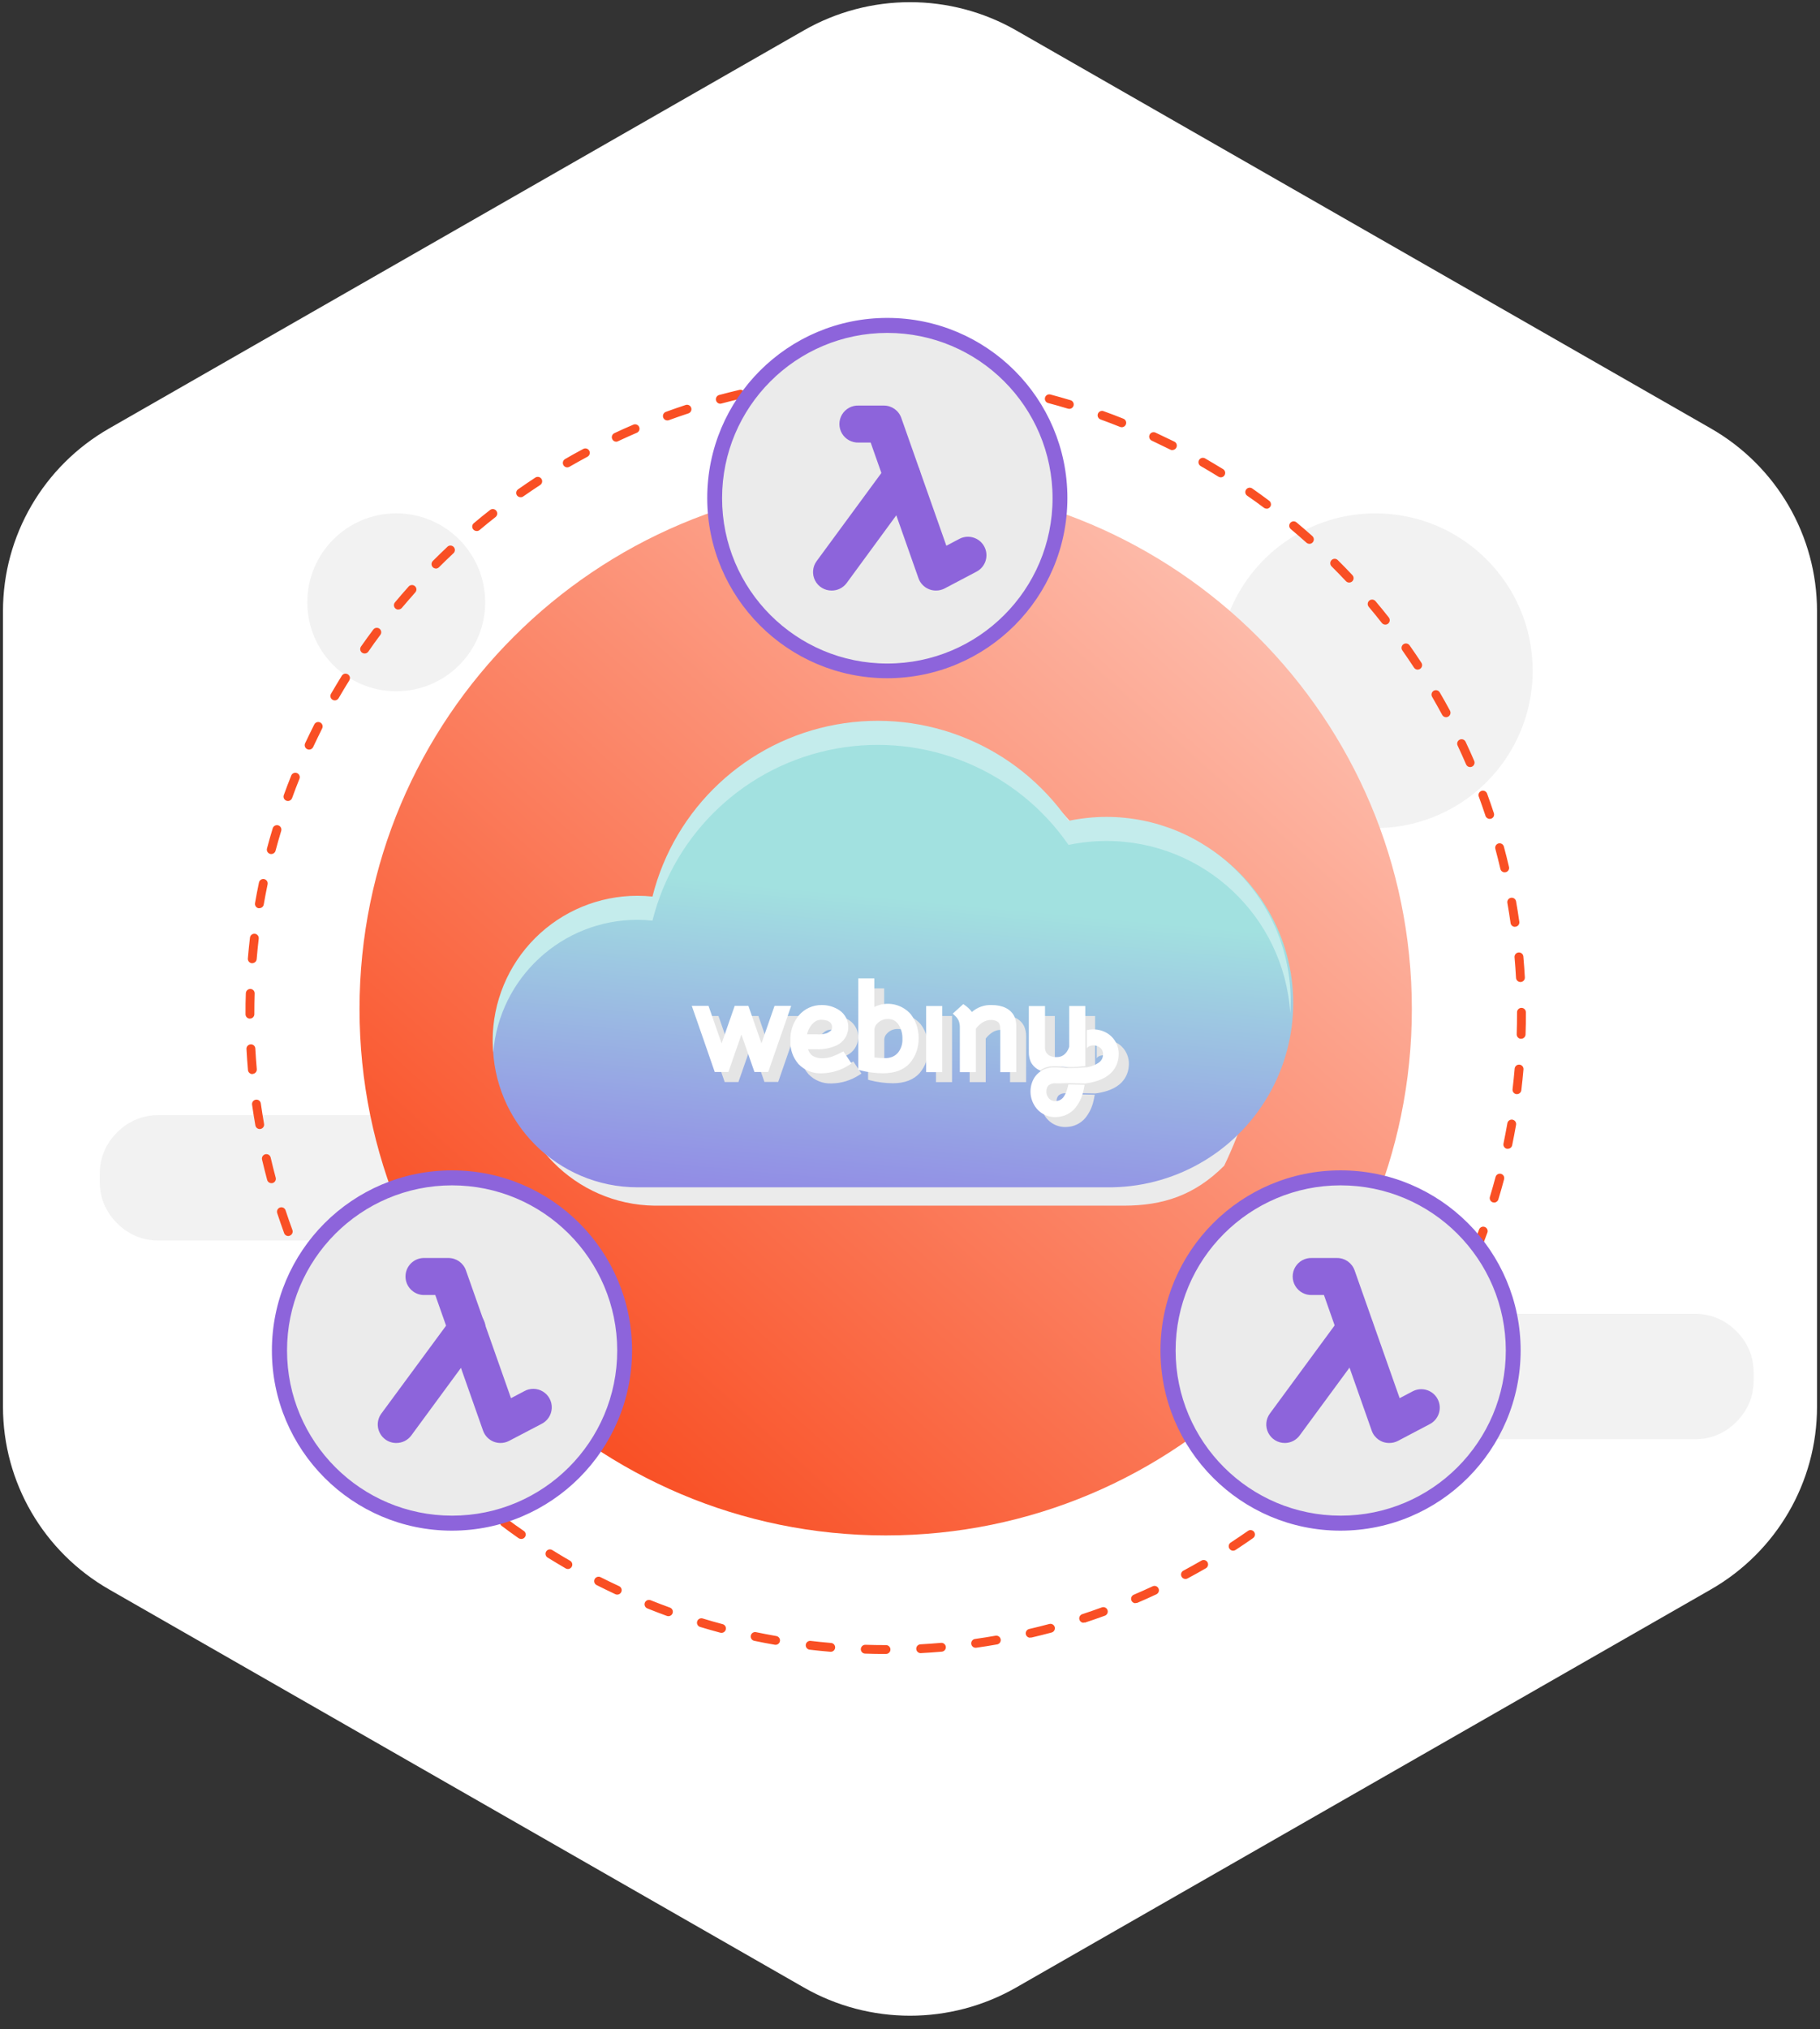 <svg width="131" height="146" viewBox="0 0 131 146" fill="none" xmlns="http://www.w3.org/2000/svg">
<rect x="0" y="0" width="131" height="146" fill="#333333" stroke="none"/>
<path fill-rule="evenodd" clip-rule="evenodd" d="M123.139 114.364L73.146 142.998C68.415 145.708 62.586 145.708 57.855 142.998L7.861 114.364C3.13 111.654 0.215 106.647 0.215 101.228L0.215 43.96C0.215 38.54 3.13 33.532 7.861 30.823L57.855 2.189C62.586 -0.521 68.415 -0.521 73.146 2.189L123.139 30.823C127.87 33.532 130.785 38.54 130.785 43.96V101.228C130.785 106.647 127.87 111.654 123.139 114.364Z" fill="white"/>
<ellipse cx="28.521" cy="43.336" rx="6.401" ry="6.401" fill="#F2F2F2"/>
<path fill-rule="evenodd" clip-rule="evenodd" d="M110.32 48.257C110.32 52.839 107.561 56.968 103.33 58.721C99.098 60.473 94.228 59.504 90.99 56.265C87.752 53.026 86.783 48.156 88.537 43.925C90.29 39.694 94.419 36.936 98.999 36.937C105.251 36.938 110.319 42.005 110.32 48.257Z" fill="#F2F2F2"/>
<path fill-rule="evenodd" clip-rule="evenodd" d="M7.179 84.746V84.493C7.179 83.316 7.595 82.312 8.427 81.48C9.259 80.648 10.263 80.232 11.44 80.232H40.318C41.494 80.232 42.498 80.648 43.33 81.48C44.162 82.312 44.578 83.316 44.578 84.493V84.999C44.578 86.175 44.162 87.179 43.33 88.011C42.498 88.843 41.494 89.259 40.318 89.259H11.44C10.263 89.259 9.259 88.843 8.427 88.011C7.595 87.179 7.179 86.175 7.179 84.999V84.746Z" fill="#F2F2F2"/>
<path fill-rule="evenodd" clip-rule="evenodd" d="M88.825 99.041V98.786C88.825 97.611 89.24 96.607 90.072 95.775C90.903 94.944 91.907 94.528 93.083 94.528H121.965C123.141 94.528 124.144 94.944 124.976 95.775C125.807 96.607 126.223 97.611 126.223 98.786V99.297C126.223 100.472 125.807 101.476 124.976 102.307C124.144 103.139 123.141 103.555 121.965 103.555H93.083C91.907 103.555 90.903 103.139 90.072 102.307C89.24 101.476 88.825 100.472 88.825 99.297V99.041Z" fill="#F2F2F2"/>
<path fill-rule="evenodd" clip-rule="evenodd" d="M25.878 72.601C25.878 51.685 42.834 34.729 63.75 34.729C84.666 34.729 101.622 51.685 101.622 72.601C101.622 93.517 84.666 110.473 63.75 110.473C42.834 110.473 25.878 93.517 25.878 72.601L25.878 72.601Z" fill="url(#paint0_linear)"/>
<path fill-rule="evenodd" clip-rule="evenodd" d="M63.774 119.001H63.751C63.257 119.001 62.76 119.001 62.267 118.977C62.183 118.975 62.103 118.939 62.045 118.878C61.988 118.817 61.957 118.735 61.96 118.651C61.968 118.477 62.112 118.34 62.286 118.342C62.773 118.357 63.264 118.365 63.751 118.365H63.774C63.95 118.365 64.092 118.508 64.092 118.683C64.092 118.859 63.95 119.001 63.774 119.001ZM66.268 118.945C66.099 118.943 65.96 118.811 65.95 118.642C65.941 118.467 66.076 118.319 66.25 118.309C66.746 118.281 67.245 118.247 67.734 118.203C67.909 118.188 68.063 118.317 68.079 118.492C68.094 118.667 67.965 118.821 67.79 118.837C67.293 118.88 66.787 118.917 66.276 118.943L66.268 118.945ZM59.78 118.844H59.754C59.257 118.803 58.753 118.751 58.253 118.692C58.09 118.66 57.978 118.506 57.998 118.341C58.018 118.175 58.162 118.052 58.329 118.059C58.82 118.117 59.319 118.169 59.808 118.21C59.984 118.218 60.12 118.366 60.112 118.542C60.104 118.718 59.956 118.854 59.78 118.846L59.78 118.844ZM70.234 118.556C70.063 118.561 69.919 118.431 69.907 118.261C69.895 118.091 70.019 117.941 70.188 117.922C70.675 117.853 71.168 117.775 71.657 117.689C71.83 117.66 71.995 117.775 72.026 117.948C72.041 118.031 72.022 118.117 71.973 118.186C71.924 118.255 71.85 118.302 71.767 118.316C71.272 118.405 70.772 118.482 70.279 118.552L70.234 118.556ZM55.823 118.34C55.805 118.342 55.786 118.342 55.769 118.34C55.278 118.255 54.78 118.16 54.287 118.056C54.115 118.021 54.005 117.852 54.041 117.68C54.077 117.508 54.245 117.398 54.417 117.434C54.904 117.535 55.395 117.628 55.877 117.713C56.04 117.74 56.155 117.888 56.141 118.053C56.127 118.218 55.988 118.345 55.823 118.344V118.34ZM74.156 117.834C73.992 117.838 73.851 117.715 73.832 117.552C73.814 117.388 73.924 117.237 74.085 117.204C74.563 117.094 75.047 116.973 75.527 116.845C75.637 116.815 75.755 116.846 75.836 116.927C75.917 117.007 75.948 117.125 75.918 117.235C75.889 117.345 75.802 117.431 75.692 117.46C75.205 117.589 74.714 117.713 74.228 117.825C74.206 117.823 74.184 117.819 74.163 117.812L74.156 117.834ZM51.926 117.483C51.898 117.483 51.871 117.479 51.844 117.472C51.361 117.342 50.875 117.204 50.393 117.059C50.224 117.008 50.129 116.831 50.18 116.662C50.23 116.494 50.408 116.399 50.577 116.449C51.052 116.594 51.532 116.73 52.006 116.856C52.164 116.893 52.269 117.044 52.248 117.205C52.227 117.367 52.088 117.486 51.926 117.483ZM78.001 116.759C77.844 116.76 77.71 116.646 77.685 116.491C77.66 116.336 77.752 116.186 77.902 116.138C78.371 115.985 78.843 115.82 79.308 115.652C79.473 115.592 79.655 115.677 79.715 115.843C79.775 116.008 79.689 116.191 79.524 116.251C79.055 116.421 78.574 116.588 78.099 116.744C78.068 116.746 78.038 116.744 78.008 116.737L78.001 116.759ZM48.111 116.283C48.075 116.284 48.038 116.278 48.003 116.266C47.529 116.093 47.056 115.911 46.591 115.725C46.486 115.683 46.411 115.587 46.395 115.475C46.379 115.362 46.424 115.25 46.514 115.18C46.603 115.11 46.723 115.093 46.829 115.135C47.285 115.319 47.754 115.496 48.221 115.667C48.366 115.72 48.452 115.87 48.425 116.021C48.398 116.173 48.266 116.284 48.111 116.283ZM81.729 115.353C81.579 115.35 81.452 115.244 81.421 115.097C81.391 114.95 81.467 114.802 81.604 114.741C82.054 114.551 82.51 114.345 82.958 114.138C83.061 114.086 83.184 114.094 83.279 114.159C83.375 114.225 83.427 114.336 83.417 114.451C83.406 114.566 83.334 114.666 83.228 114.713C82.772 114.929 82.311 115.132 81.855 115.327C81.816 115.336 81.775 115.337 81.736 115.331L81.729 115.353ZM44.426 114.733C44.379 114.732 44.333 114.722 44.29 114.702C43.838 114.486 43.382 114.27 42.932 114.041C42.782 113.958 42.725 113.771 42.802 113.618C42.88 113.466 43.064 113.402 43.22 113.474C43.652 113.69 44.113 113.917 44.56 114.123C44.698 114.185 44.773 114.334 44.74 114.481C44.708 114.628 44.577 114.732 44.426 114.731V114.733ZM85.33 113.606C85.183 113.608 85.055 113.508 85.019 113.366C84.983 113.224 85.049 113.076 85.179 113.007C85.611 112.776 86.044 112.534 86.476 112.285C86.628 112.197 86.823 112.248 86.912 112.401C87 112.553 86.948 112.748 86.796 112.836C86.364 113.087 85.92 113.334 85.481 113.567C85.434 113.593 85.382 113.607 85.328 113.606H85.33ZM40.878 112.89C40.822 112.891 40.768 112.876 40.72 112.849C40.287 112.596 39.855 112.335 39.422 112.071C39.322 112.012 39.261 111.904 39.264 111.788C39.267 111.672 39.333 111.566 39.436 111.513C39.539 111.46 39.663 111.467 39.76 111.532C40.177 111.792 40.607 112.049 41.036 112.298C41.16 112.37 41.22 112.517 41.182 112.655C41.145 112.794 41.019 112.89 40.876 112.89H40.878ZM88.758 111.573C88.617 111.572 88.494 111.479 88.454 111.345C88.413 111.21 88.466 111.065 88.582 110.987C88.993 110.721 89.406 110.44 89.813 110.157C89.905 110.083 90.031 110.067 90.138 110.115C90.246 110.162 90.319 110.266 90.327 110.383C90.336 110.501 90.278 110.613 90.178 110.676C89.765 110.965 89.346 111.249 88.931 111.521C88.879 111.555 88.819 111.573 88.758 111.573H88.758ZM37.506 110.728C37.441 110.727 37.376 110.707 37.322 110.669C36.912 110.382 36.501 110.083 36.103 109.783C35.973 109.675 35.95 109.484 36.052 109.348C36.153 109.213 36.343 109.18 36.483 109.275C36.877 109.571 37.283 109.865 37.688 110.14C37.811 110.216 37.868 110.366 37.825 110.504C37.782 110.643 37.651 110.735 37.506 110.728V110.728ZM92.001 109.237C91.867 109.237 91.747 109.151 91.702 109.024C91.658 108.896 91.699 108.755 91.805 108.671C92.192 108.366 92.581 108.05 92.957 107.734C93.044 107.661 93.164 107.639 93.271 107.678C93.378 107.717 93.456 107.809 93.476 107.921C93.496 108.033 93.455 108.148 93.368 108.221C92.983 108.543 92.592 108.87 92.198 109.17C92.143 109.217 92.074 109.244 92.001 109.246L92.001 109.237ZM34.349 108.295C34.274 108.295 34.202 108.268 34.146 108.219C33.763 107.899 33.38 107.57 33.006 107.233C32.875 107.114 32.865 106.91 32.984 106.779C33.104 106.648 33.307 106.638 33.439 106.757C33.809 107.088 34.187 107.417 34.563 107.733C34.666 107.818 34.705 107.96 34.658 108.086C34.612 108.212 34.492 108.296 34.358 108.295L34.349 108.295ZM95.029 106.649C94.941 106.649 94.858 106.613 94.797 106.55C94.74 106.488 94.708 106.406 94.711 106.322C94.713 106.238 94.749 106.158 94.81 106.1C95.172 105.762 95.531 105.414 95.881 105.066C95.94 105.006 96.021 104.972 96.106 104.972C96.19 104.972 96.271 105.006 96.331 105.066C96.454 105.191 96.454 105.391 96.331 105.516C95.976 105.868 95.611 106.221 95.249 106.562C95.19 106.619 95.111 106.65 95.029 106.649V106.649ZM31.406 105.605C31.325 105.603 31.247 105.569 31.19 105.512C30.839 105.161 30.487 104.798 30.141 104.43C30.032 104.301 30.043 104.108 30.168 103.993C30.292 103.878 30.484 103.88 30.606 103.998C30.945 104.359 31.293 104.718 31.639 105.064C31.729 105.154 31.757 105.289 31.71 105.407C31.663 105.525 31.55 105.604 31.423 105.607L31.406 105.605ZM97.814 103.807C97.735 103.809 97.657 103.78 97.598 103.727C97.468 103.609 97.457 103.409 97.574 103.278C97.901 102.912 98.223 102.534 98.549 102.155C98.621 102.064 98.737 102.019 98.851 102.038C98.966 102.057 99.061 102.137 99.099 102.246C99.138 102.356 99.113 102.478 99.036 102.564C98.712 102.949 98.387 103.332 98.048 103.701C97.989 103.768 97.904 103.807 97.814 103.807V103.807ZM28.703 102.677C28.608 102.677 28.519 102.635 28.459 102.562C28.138 102.181 27.81 101.788 27.509 101.394C27.401 101.256 27.424 101.057 27.562 100.948C27.7 100.839 27.9 100.863 28.009 101.001C28.314 101.39 28.629 101.777 28.945 102.153C29 102.217 29.027 102.301 29.02 102.385C29.013 102.469 28.973 102.547 28.908 102.601C28.849 102.645 28.777 102.668 28.703 102.666V102.677ZM100.351 100.73C100.23 100.729 100.121 100.661 100.067 100.553C100.013 100.446 100.024 100.317 100.096 100.22C100.39 99.831 100.684 99.424 100.971 99.018C101.071 98.879 101.262 98.845 101.404 98.94C101.54 99.04 101.574 99.23 101.482 99.372C101.19 99.785 100.891 100.196 100.593 100.592C100.535 100.667 100.446 100.712 100.351 100.713V100.73ZM26.272 99.504C26.168 99.504 26.07 99.454 26.011 99.368C25.723 98.957 25.44 98.538 25.165 98.122C25.075 97.977 25.116 97.786 25.258 97.69C25.403 97.598 25.596 97.639 25.69 97.783C25.959 98.194 26.24 98.607 26.523 99.011C26.59 99.109 26.598 99.235 26.544 99.34C26.489 99.445 26.382 99.511 26.264 99.513L26.272 99.504ZM102.608 97.417C102.55 97.417 102.492 97.401 102.442 97.37C102.296 97.277 102.251 97.085 102.34 96.937C102.6 96.522 102.857 96.092 103.106 95.661C103.194 95.509 103.389 95.457 103.542 95.546C103.694 95.634 103.746 95.829 103.657 95.981C103.404 96.414 103.143 96.847 102.879 97.279C102.818 97.368 102.716 97.421 102.608 97.417ZM24.125 96.144C24.011 96.144 23.906 96.084 23.848 95.986C23.597 95.553 23.351 95.11 23.117 94.671C23.061 94.571 23.063 94.448 23.123 94.35C23.183 94.251 23.291 94.193 23.406 94.198C23.521 94.202 23.625 94.268 23.677 94.371C23.909 94.803 24.153 95.236 24.399 95.668C24.442 95.741 24.453 95.827 24.431 95.909C24.409 95.99 24.356 96.059 24.283 96.101C24.235 96.129 24.18 96.144 24.125 96.144H24.125ZM104.57 93.938C104.519 93.938 104.47 93.927 104.425 93.903C104.349 93.865 104.291 93.798 104.265 93.716C104.239 93.635 104.247 93.546 104.287 93.471C104.503 93.038 104.719 92.58 104.935 92.132C105.01 91.973 105.2 91.904 105.359 91.979C105.519 92.054 105.587 92.243 105.513 92.403C105.296 92.857 105.08 93.313 104.851 93.758C104.8 93.866 104.693 93.935 104.574 93.938H104.57ZM22.276 92.612C22.152 92.612 22.039 92.54 21.986 92.428C21.77 91.974 21.569 91.514 21.372 91.058C21.303 90.896 21.378 90.708 21.54 90.639C21.701 90.57 21.889 90.645 21.958 90.807C22.15 91.256 22.354 91.713 22.563 92.158C22.602 92.236 22.607 92.325 22.578 92.407C22.549 92.488 22.488 92.555 22.41 92.591C22.369 92.607 22.324 92.614 22.28 92.612L22.276 92.612ZM106.222 90.296C106.181 90.296 106.141 90.289 106.103 90.275C105.94 90.209 105.861 90.023 105.926 89.859C106.112 89.399 106.291 88.93 106.46 88.469C106.52 88.303 106.702 88.218 106.867 88.278C107.033 88.337 107.119 88.52 107.059 88.685C106.888 89.154 106.706 89.628 106.518 90.097C106.469 90.216 106.355 90.294 106.226 90.296H106.222ZM20.747 88.934C20.611 88.933 20.491 88.847 20.449 88.718C20.278 88.246 20.111 87.766 19.956 87.293C19.915 87.183 19.937 87.061 20.013 86.973C20.09 86.885 20.208 86.846 20.322 86.871C20.436 86.896 20.527 86.982 20.559 87.094C20.712 87.563 20.877 88.034 21.048 88.499C21.107 88.664 21.022 88.846 20.857 88.906C20.824 88.922 20.788 88.932 20.751 88.934H20.747ZM107.55 86.523C107.518 86.523 107.487 86.519 107.457 86.51C107.375 86.487 107.306 86.431 107.265 86.356C107.225 86.282 107.216 86.194 107.241 86.112C107.383 85.641 107.519 85.161 107.647 84.683C107.676 84.573 107.762 84.486 107.872 84.457C107.982 84.427 108.099 84.458 108.18 84.539C108.26 84.62 108.291 84.737 108.261 84.847C108.134 85.332 107.993 85.818 107.848 86.298C107.809 86.429 107.69 86.519 107.554 86.523H107.55ZM19.536 85.13C19.392 85.129 19.267 85.033 19.229 84.894C19.099 84.408 18.976 83.915 18.861 83.43C18.822 83.259 18.929 83.088 19.1 83.049C19.272 83.009 19.442 83.116 19.482 83.287C19.592 83.763 19.715 84.25 19.843 84.728C19.89 84.895 19.794 85.07 19.627 85.119C19.604 85.125 19.581 85.129 19.558 85.13H19.536ZM108.529 82.656H108.462C108.291 82.62 108.182 82.451 108.218 82.28C108.317 81.793 108.413 81.303 108.497 80.82C108.527 80.647 108.691 80.531 108.864 80.561C109.038 80.591 109.154 80.755 109.124 80.928C109.037 81.419 108.942 81.917 108.841 82.41C108.808 82.55 108.686 82.65 108.542 82.656H108.529ZM18.693 81.234C18.538 81.233 18.407 81.122 18.381 80.97C18.293 80.474 18.215 79.975 18.143 79.482C18.119 79.308 18.24 79.147 18.414 79.123C18.497 79.11 18.582 79.131 18.649 79.181C18.717 79.232 18.761 79.307 18.773 79.391C18.842 79.878 18.922 80.371 19.006 80.859C19.021 80.942 19.003 81.028 18.954 81.098C18.906 81.167 18.832 81.214 18.749 81.229L18.693 81.234ZM109.187 78.723H109.148C109.064 78.713 108.988 78.669 108.936 78.603C108.884 78.536 108.861 78.452 108.871 78.368C108.929 77.877 108.979 77.38 109.022 76.889C109.038 76.714 109.192 76.585 109.367 76.6C109.542 76.616 109.671 76.77 109.656 76.945C109.613 77.442 109.561 77.946 109.502 78.444C109.482 78.603 109.347 78.722 109.187 78.723ZM18.165 77.28C18 77.28 17.863 77.154 17.847 76.99C17.804 76.489 17.769 75.983 17.741 75.477C17.736 75.392 17.765 75.31 17.822 75.247C17.878 75.184 17.957 75.146 18.042 75.141C18.126 75.135 18.21 75.163 18.273 75.22C18.337 75.277 18.374 75.357 18.377 75.442C18.403 75.931 18.44 76.43 18.483 76.923C18.498 77.099 18.368 77.253 18.193 77.269L18.165 77.28ZM109.487 74.741H109.477C109.392 74.739 109.312 74.703 109.254 74.641C109.196 74.579 109.166 74.497 109.169 74.413C109.185 73.92 109.193 73.42 109.193 72.927V72.834C109.193 72.658 109.336 72.516 109.511 72.516C109.687 72.516 109.829 72.658 109.829 72.834L109.829 72.927C109.829 73.427 109.829 73.935 109.805 74.441C109.794 74.608 109.655 74.737 109.487 74.737V74.741ZM17.99 73.292C17.814 73.292 17.672 73.15 17.672 72.975V72.927C17.672 72.445 17.672 71.956 17.694 71.467C17.701 71.291 17.846 71.152 18.022 71.154C18.106 71.156 18.186 71.192 18.244 71.253C18.301 71.314 18.332 71.396 18.329 71.48C18.314 71.963 18.308 72.445 18.308 72.92V72.968C18.308 73.053 18.275 73.134 18.215 73.194C18.156 73.254 18.074 73.288 17.99 73.288V73.292ZM109.438 70.657C109.269 70.656 109.13 70.524 109.12 70.356C109.094 69.865 109.057 69.366 109.014 68.875C108.998 68.7 109.128 68.545 109.303 68.53C109.477 68.514 109.632 68.644 109.647 68.819C109.693 69.316 109.727 69.822 109.756 70.322C109.761 70.406 109.732 70.488 109.676 70.551C109.62 70.614 109.541 70.652 109.457 70.657H109.438ZM18.156 69.305H18.13C18.046 69.298 17.969 69.258 17.914 69.193C17.86 69.129 17.833 69.045 17.841 68.961C17.882 68.462 17.934 67.956 17.992 67.46C18.006 67.348 18.078 67.251 18.183 67.206C18.287 67.161 18.407 67.176 18.498 67.244C18.589 67.312 18.637 67.423 18.623 67.536C18.567 68.025 18.515 68.522 18.474 69.015C18.457 69.178 18.32 69.301 18.156 69.301L18.156 69.305ZM109.044 66.686C108.886 66.686 108.752 66.57 108.728 66.414C108.659 65.925 108.579 65.432 108.495 64.945C108.475 64.778 108.59 64.625 108.755 64.596C108.921 64.567 109.081 64.671 109.12 64.835C109.208 65.328 109.288 65.83 109.358 66.323C109.369 66.406 109.347 66.491 109.296 66.557C109.244 66.624 109.169 66.667 109.085 66.677C109.072 66.681 109.058 66.682 109.044 66.682V66.686ZM18.669 65.348H18.615C18.532 65.333 18.457 65.287 18.409 65.218C18.36 65.149 18.341 65.063 18.355 64.98C18.442 64.485 18.537 63.987 18.639 63.499C18.674 63.327 18.843 63.216 19.015 63.252C19.187 63.288 19.297 63.456 19.261 63.629C19.16 64.111 19.067 64.602 18.982 65.088C18.952 65.237 18.821 65.343 18.669 65.343L18.669 65.348ZM108.304 62.766C108.157 62.765 108.028 62.663 107.995 62.519C107.883 62.039 107.76 61.554 107.632 61.077C107.602 60.967 107.633 60.849 107.713 60.768C107.794 60.688 107.911 60.656 108.021 60.686C108.132 60.716 108.217 60.802 108.246 60.912C108.376 61.394 108.501 61.888 108.614 62.374C108.654 62.545 108.549 62.716 108.378 62.757C108.354 62.76 108.329 62.762 108.304 62.761V62.766ZM19.525 61.451C19.497 61.451 19.47 61.446 19.443 61.438C19.274 61.393 19.172 61.22 19.216 61.051C19.346 60.562 19.484 60.073 19.629 59.599C19.652 59.518 19.707 59.45 19.782 59.409C19.856 59.368 19.944 59.359 20.025 59.383C20.194 59.434 20.29 59.612 20.241 59.781C20.098 60.248 19.962 60.73 19.834 61.211C19.796 61.35 19.67 61.447 19.525 61.446V61.451ZM107.225 58.919C107.088 58.919 106.966 58.832 106.923 58.702C106.767 58.233 106.603 57.76 106.434 57.297C106.385 57.135 106.471 56.964 106.63 56.906C106.789 56.849 106.965 56.925 107.031 57.081C107.204 57.55 107.37 58.03 107.526 58.505C107.553 58.586 107.547 58.673 107.509 58.748C107.47 58.824 107.403 58.88 107.323 58.906C107.291 58.915 107.258 58.919 107.225 58.919ZM20.725 57.632C20.688 57.632 20.652 57.625 20.617 57.612C20.538 57.584 20.473 57.525 20.437 57.449C20.401 57.372 20.398 57.285 20.427 57.206C20.598 56.732 20.779 56.258 20.965 55.794C21.032 55.634 21.215 55.557 21.376 55.621C21.537 55.686 21.617 55.867 21.556 56.029C21.372 56.488 21.192 56.957 21.024 57.422C20.978 57.55 20.857 57.634 20.721 57.632H20.725ZM105.818 55.191C105.69 55.192 105.575 55.116 105.526 54.998C105.331 54.546 105.126 54.092 104.918 53.647C104.866 53.543 104.875 53.42 104.94 53.325C105.005 53.229 105.117 53.177 105.232 53.188C105.347 53.198 105.447 53.27 105.493 53.376C105.709 53.828 105.913 54.289 106.11 54.747C106.179 54.908 106.104 55.095 105.943 55.165C105.902 55.182 105.858 55.191 105.813 55.191L105.818 55.191ZM22.254 53.936C22.208 53.936 22.162 53.925 22.12 53.906C22.041 53.871 21.979 53.804 21.95 53.723C21.92 53.641 21.926 53.551 21.964 53.473C22.181 53.021 22.397 52.563 22.626 52.113C22.709 51.963 22.896 51.906 23.048 51.983C23.201 52.061 23.265 52.245 23.193 52.401C22.976 52.833 22.76 53.296 22.544 53.742C22.494 53.859 22.378 53.936 22.25 53.936H22.254ZM104.085 51.603C103.969 51.603 103.862 51.539 103.806 51.436C103.573 51.004 103.331 50.571 103.082 50.139C103.023 50.041 103.021 49.918 103.078 49.818C103.134 49.718 103.24 49.657 103.355 49.657C103.469 49.657 103.575 49.719 103.631 49.819C103.884 50.251 104.131 50.694 104.367 51.131C104.448 51.287 104.391 51.479 104.237 51.564C104.189 51.59 104.136 51.603 104.081 51.603L104.085 51.603ZM24.099 50.394C23.985 50.395 23.88 50.334 23.823 50.236C23.766 50.137 23.767 50.016 23.824 49.918C24.075 49.486 24.337 49.053 24.601 48.62C24.693 48.471 24.889 48.425 25.038 48.518C25.188 48.61 25.234 48.806 25.141 48.956C24.882 49.373 24.624 49.803 24.373 50.234C24.317 50.333 24.212 50.394 24.099 50.394ZM102.048 48.182C101.941 48.182 101.84 48.128 101.78 48.039C101.512 47.63 101.231 47.217 100.948 46.811C100.875 46.718 100.858 46.593 100.906 46.485C100.953 46.377 101.057 46.305 101.174 46.296C101.292 46.288 101.404 46.345 101.467 46.445C101.756 46.856 102.042 47.273 102.312 47.689C102.403 47.834 102.363 48.025 102.221 48.121C102.17 48.158 102.108 48.178 102.044 48.177L102.048 48.182ZM26.242 47.02C26.124 47.02 26.016 46.954 25.961 46.849C25.907 46.744 25.915 46.618 25.982 46.521C26.268 46.112 26.566 45.701 26.867 45.299C26.972 45.158 27.171 45.129 27.312 45.234C27.453 45.339 27.482 45.538 27.377 45.679C27.079 46.077 26.785 46.482 26.512 46.884C26.45 46.971 26.349 47.023 26.242 47.02ZM99.713 44.942C99.615 44.942 99.523 44.898 99.462 44.821C99.159 44.436 98.844 44.047 98.526 43.669C98.448 43.582 98.424 43.461 98.462 43.351C98.501 43.242 98.596 43.162 98.71 43.143C98.825 43.124 98.94 43.169 99.012 43.26C99.334 43.645 99.661 44.036 99.964 44.428C100.071 44.566 100.047 44.765 99.91 44.873C99.854 44.918 99.784 44.943 99.713 44.942L99.713 44.942ZM28.673 43.861C28.598 43.861 28.526 43.835 28.469 43.787C28.404 43.733 28.363 43.655 28.356 43.571C28.349 43.486 28.375 43.402 28.43 43.338C28.748 42.957 29.079 42.574 29.416 42.198C29.535 42.068 29.735 42.057 29.866 42.174C29.93 42.23 29.968 42.309 29.973 42.394C29.977 42.479 29.947 42.562 29.89 42.624C29.559 42.994 29.241 43.372 28.917 43.746C28.855 43.816 28.766 43.855 28.673 43.852L28.673 43.861ZM97.109 41.915C97.022 41.915 96.938 41.879 96.878 41.815C96.543 41.456 96.192 41.099 95.842 40.749C95.719 40.624 95.719 40.424 95.842 40.299C95.901 40.239 95.982 40.205 96.067 40.205C96.151 40.205 96.232 40.239 96.292 40.299C96.649 40.652 97.001 41.017 97.343 41.38C97.431 41.472 97.455 41.609 97.404 41.725C97.353 41.842 97.237 41.917 97.109 41.915H97.109ZM31.369 40.905C31.242 40.902 31.129 40.823 31.082 40.705C31.035 40.587 31.063 40.452 31.153 40.362C31.505 40.01 31.871 39.655 32.234 39.313C32.365 39.219 32.545 39.237 32.655 39.355C32.765 39.473 32.77 39.654 32.667 39.778C32.306 40.116 31.947 40.464 31.598 40.812C31.538 40.874 31.456 40.908 31.369 40.907V40.905ZM94.252 39.127C94.173 39.128 94.096 39.1 94.036 39.047C93.666 38.717 93.288 38.388 92.914 38.074C92.825 38.002 92.781 37.888 92.8 37.775C92.819 37.662 92.898 37.568 93.005 37.529C93.113 37.489 93.233 37.511 93.32 37.586C93.703 37.906 94.086 38.234 94.462 38.572C94.592 38.69 94.603 38.89 94.486 39.022C94.427 39.089 94.342 39.129 94.252 39.13L94.252 39.127ZM34.308 38.206C34.214 38.206 34.125 38.165 34.064 38.093C33.951 37.958 33.968 37.757 34.103 37.644C34.485 37.324 34.879 36.995 35.273 36.694C35.413 36.586 35.615 36.611 35.723 36.752C35.832 36.892 35.806 37.094 35.666 37.203C35.279 37.507 34.89 37.823 34.513 38.141C34.455 38.187 34.382 38.21 34.308 38.208L34.308 38.206ZM91.165 36.597C91.096 36.596 91.029 36.574 90.974 36.532C90.579 36.236 90.174 35.944 89.77 35.667C89.626 35.566 89.591 35.368 89.692 35.224C89.793 35.08 89.991 35.045 90.135 35.146C90.544 35.432 90.955 35.73 91.355 36.031C91.465 36.112 91.51 36.256 91.467 36.386C91.424 36.516 91.302 36.604 91.165 36.604V36.597ZM37.47 35.775C37.366 35.775 37.269 35.725 37.208 35.641C37.115 35.499 37.149 35.309 37.286 35.209C37.697 34.919 38.116 34.636 38.531 34.363C38.678 34.266 38.876 34.307 38.973 34.454C39.069 34.601 39.029 34.798 38.882 34.895C38.471 35.163 38.058 35.444 37.651 35.727C37.597 35.763 37.534 35.779 37.47 35.775V35.775ZM87.867 34.346C87.808 34.345 87.75 34.328 87.7 34.296C87.281 34.037 86.853 33.78 86.422 33.533C86.27 33.445 86.218 33.251 86.305 33.098C86.393 32.946 86.588 32.894 86.74 32.982C87.172 33.232 87.605 33.494 88.037 33.756C88.157 33.832 88.213 33.978 88.174 34.114C88.135 34.251 88.011 34.345 87.869 34.346L87.867 34.346ZM40.828 33.628C40.685 33.626 40.56 33.529 40.523 33.391C40.486 33.253 40.545 33.107 40.668 33.033C41.1 32.783 41.533 32.536 41.983 32.3C42.138 32.217 42.331 32.276 42.414 32.431C42.497 32.586 42.439 32.78 42.283 32.863C41.851 33.094 41.418 33.338 40.986 33.585C40.938 33.612 40.883 33.627 40.828 33.628H40.828ZM84.385 32.387C84.335 32.387 84.285 32.375 84.24 32.352C83.797 32.136 83.345 31.92 82.899 31.703C82.74 31.629 82.671 31.439 82.746 31.28C82.82 31.12 83.01 31.051 83.17 31.126C83.62 31.342 84.076 31.559 84.528 31.775C84.661 31.84 84.731 31.989 84.697 32.133C84.663 32.278 84.533 32.38 84.385 32.378L84.385 32.387ZM44.359 31.781C44.235 31.782 44.122 31.71 44.069 31.597C44.032 31.52 44.027 31.43 44.056 31.349C44.085 31.267 44.145 31.201 44.223 31.165C44.677 30.948 45.138 30.747 45.596 30.55C45.756 30.488 45.937 30.563 46.005 30.721C46.073 30.879 46.003 31.062 45.847 31.134C45.395 31.329 44.941 31.532 44.493 31.742C44.452 31.765 44.406 31.778 44.359 31.781H44.359ZM80.741 30.739C80.701 30.739 80.66 30.732 80.622 30.717C80.164 30.533 79.695 30.354 79.23 30.185C79.117 30.151 79.032 30.058 79.009 29.942C78.987 29.827 79.03 29.708 79.121 29.634C79.213 29.56 79.338 29.542 79.446 29.588C79.917 29.757 80.393 29.939 80.858 30.125C81.001 30.18 81.084 30.33 81.055 30.48C81.026 30.631 80.894 30.74 80.741 30.739ZM48.036 30.25C47.881 30.25 47.749 30.14 47.722 29.988C47.695 29.836 47.781 29.687 47.925 29.634C48.392 29.463 48.873 29.297 49.35 29.139C49.518 29.084 49.698 29.175 49.752 29.342C49.807 29.509 49.717 29.689 49.549 29.744C49.078 29.898 48.606 30.062 48.144 30.231C48.109 30.243 48.072 30.25 48.036 30.25ZM76.963 29.418C76.933 29.418 76.902 29.413 76.873 29.405C76.401 29.262 75.921 29.126 75.441 28.998C75.272 28.952 75.173 28.778 75.218 28.61C75.263 28.441 75.436 28.34 75.605 28.384C76.092 28.514 76.578 28.652 77.056 28.795C77.209 28.84 77.304 28.99 77.281 29.147C77.257 29.304 77.122 29.419 76.963 29.418ZM51.839 29.048C51.682 29.044 51.55 28.926 51.53 28.769C51.509 28.613 51.606 28.465 51.757 28.421C52.242 28.291 52.733 28.168 53.219 28.053C53.39 28.013 53.562 28.119 53.602 28.291C53.642 28.462 53.535 28.634 53.364 28.674C52.884 28.786 52.399 28.907 51.922 29.035C51.895 29.043 51.867 29.048 51.839 29.048ZM73.097 28.436H73.032C72.55 28.336 72.059 28.243 71.57 28.157C71.453 28.143 71.353 28.066 71.31 27.956C71.267 27.845 71.289 27.721 71.367 27.632C71.445 27.543 71.566 27.504 71.68 27.532C72.173 27.616 72.673 27.711 73.159 27.813C73.319 27.846 73.428 27.994 73.412 28.156C73.396 28.318 73.26 28.442 73.097 28.442V28.436ZM55.734 28.181C55.568 28.182 55.43 28.055 55.416 27.89C55.401 27.725 55.517 27.576 55.68 27.549C56.173 27.463 56.675 27.383 57.168 27.311C57.28 27.295 57.393 27.34 57.463 27.429C57.533 27.519 57.551 27.639 57.508 27.744C57.466 27.849 57.371 27.924 57.259 27.941C56.77 28.012 56.277 28.09 55.79 28.176L55.734 28.181ZM69.157 27.798H69.12C68.631 27.739 68.134 27.69 67.641 27.646C67.527 27.638 67.426 27.57 67.376 27.466C67.327 27.363 67.337 27.241 67.402 27.147C67.468 27.054 67.579 27.002 67.693 27.013C68.194 27.056 68.698 27.106 69.194 27.164C69.356 27.19 69.472 27.335 69.462 27.499C69.453 27.663 69.321 27.793 69.157 27.8L69.157 27.798ZM59.691 27.659C59.516 27.667 59.367 27.531 59.359 27.356C59.352 27.18 59.488 27.031 59.663 27.024C60.163 26.98 60.669 26.944 61.177 26.915C61.353 26.905 61.503 27.039 61.513 27.215C61.523 27.39 61.389 27.541 61.214 27.551C60.721 27.579 60.221 27.614 59.73 27.657L59.691 27.659ZM65.186 27.502C64.713 27.489 64.237 27.48 63.77 27.48H63.673C63.559 27.48 63.454 27.42 63.397 27.321C63.34 27.223 63.34 27.102 63.397 27.003C63.454 26.905 63.559 26.844 63.673 26.844L63.74 26.844C64.218 26.844 64.7 26.844 65.18 26.866C65.264 26.869 65.344 26.905 65.402 26.967C65.459 27.028 65.49 27.11 65.487 27.195C65.483 27.36 65.352 27.494 65.186 27.502H65.186Z" fill="#F94F24"/>
<g style="mix-blend-mode:multiply">
<path fill-rule="evenodd" clip-rule="evenodd" d="M90.667 75.786C91.201 72.614 92.161 68.414 90.39 65.473C90.3 65.322 90.293 65.135 90.371 64.978C90.45 64.82 90.603 64.713 90.777 64.692C88.266 61.859 84.659 60.239 80.873 60.242C79.955 60.242 79.039 60.337 78.14 60.525C74.406 55.134 67.865 52.423 61.412 53.595C54.96 54.767 49.788 59.604 48.189 65.964C47.83 65.927 47.469 65.908 47.108 65.908C41.411 65.99 36.837 70.631 36.837 76.328C36.837 82.025 41.411 86.666 47.108 86.748L80.873 86.748C83.73 86.748 85.994 85.995 88.113 83.876C89.349 81.316 90.209 78.591 90.667 75.786Z" fill="#EBEBEB"/>
</g>
<path fill-rule="evenodd" clip-rule="evenodd" d="M79.656 58.913C78.737 58.913 77.821 59.008 76.922 59.196C73.189 53.804 66.646 51.094 60.193 52.267C53.74 53.441 48.571 58.28 46.974 64.641C46.614 64.604 46.254 64.585 45.892 64.585C40.139 64.587 35.475 69.251 35.475 75.005C35.474 80.759 40.138 85.425 45.892 85.427H79.656C84.432 85.488 88.873 82.975 91.279 78.848C93.685 74.721 93.685 69.619 91.279 65.492C88.873 61.365 84.432 58.851 79.656 58.913L79.656 58.913Z" fill="url(#paint1_linear)"/>
<path fill-rule="evenodd" clip-rule="evenodd" d="M45.882 66.18C46.243 66.182 46.604 66.201 46.963 66.239C48.559 59.877 53.729 55.038 60.182 53.864C66.635 52.69 73.177 55.4 76.912 60.792C77.811 60.604 78.726 60.509 79.645 60.508C86.629 60.509 92.415 65.93 92.871 72.899C92.89 72.612 92.901 72.324 92.901 72.034C92.901 68.516 91.504 65.144 89.018 62.658C86.531 60.172 83.159 58.776 79.643 58.776C78.725 58.777 77.81 58.872 76.912 59.059C73.177 53.667 66.635 50.958 60.182 52.132C53.729 53.305 48.559 58.145 46.963 64.507C46.604 64.47 46.243 64.451 45.882 64.451C43.118 64.45 40.468 65.547 38.513 67.501C36.559 69.455 35.461 72.106 35.461 74.87C35.461 75.164 35.476 75.451 35.5 75.734C35.95 70.335 40.463 66.181 45.882 66.18Z" fill="#C4ECEC"/>
<g style="mix-blend-mode:multiply">
<path fill-rule="evenodd" clip-rule="evenodd" d="M57.412 73.1H56.463L55.671 75.341L55.513 75.788L54.59 73.1H53.595L52.655 75.799L52.499 75.352L51.714 73.1H50.509L50.594 73.347L50.897 74.212L51.632 76.32L52.162 77.853H53.15L54.088 75.161L55.023 77.845H56.013L56.543 76.312L57.276 74.203L57.579 73.338L57.665 73.092L57.412 73.1ZM61.424 76.372L61.277 76.448C61.063 76.56 60.843 76.66 60.617 76.746C60.391 76.826 60.154 76.867 59.914 76.867C59.655 76.882 59.399 76.814 59.181 76.673C59.035 76.559 58.928 76.401 58.876 76.223H59.501C60.009 76.241 60.514 76.138 60.974 75.92C61.435 75.687 61.739 75.228 61.772 74.712C61.805 74.196 61.562 73.701 61.134 73.412C60.756 73.165 60.313 73.035 59.862 73.04C59.224 73.03 58.615 73.308 58.204 73.797C57.791 74.306 57.579 74.948 57.607 75.602C57.574 76.219 57.785 76.824 58.193 77.287C58.624 77.738 59.23 77.981 59.854 77.953C60.562 77.944 61.254 77.733 61.847 77.345L62.005 77.244L61.424 76.372ZM59.434 74.181C59.555 74.116 59.69 74.083 59.828 74.084C59.933 74.085 60.038 74.096 60.141 74.116C60.231 74.133 60.316 74.167 60.392 74.218C60.452 74.253 60.502 74.303 60.537 74.363C60.582 74.434 60.605 74.518 60.602 74.603C60.613 74.696 60.585 74.789 60.524 74.86C60.435 74.944 60.332 75.011 60.219 75.057C59.986 75.126 59.743 75.151 59.501 75.133H58.807C58.853 74.892 58.956 74.666 59.108 74.473C59.2 74.359 59.31 74.261 59.434 74.181L59.434 74.181ZM66.268 73.693C65.613 72.941 64.533 72.725 63.64 73.169V71.113H62.483V77.685L62.613 77.724C63.152 77.863 63.706 77.936 64.263 77.94C65.106 77.94 65.755 77.695 66.19 77.213C66.614 76.71 66.841 76.07 66.826 75.412C66.837 74.793 66.641 74.187 66.268 73.693ZM64.97 76.74C64.78 76.82 64.575 76.856 64.369 76.845C64.181 76.845 63.921 76.83 63.649 76.802V74.782C63.657 74.626 63.724 74.478 63.837 74.369C64.034 74.148 64.319 74.026 64.615 74.034C64.937 74.021 65.24 74.188 65.4 74.467C65.58 74.762 65.671 75.103 65.66 75.448C65.682 75.807 65.572 76.162 65.351 76.445C65.249 76.572 65.118 76.673 64.97 76.74ZM67.37 73.1H68.527V77.858H67.37V73.1ZM73.858 77.858V74.554C73.861 74.308 73.813 74.065 73.715 73.84C73.458 73.317 72.878 73.029 72.085 73.029C71.563 73.006 71.053 73.186 70.662 73.531C70.526 73.341 70.356 73.177 70.162 73.046L70.043 72.96L69.286 73.647L69.431 73.784C69.549 73.888 69.645 74.016 69.712 74.158C69.77 74.31 69.798 74.471 69.794 74.634V77.858H70.949V74.722C71.079 74.555 71.235 74.409 71.41 74.29C71.596 74.163 71.816 74.097 72.041 74.1C72.227 74.088 72.41 74.146 72.556 74.262C72.627 74.326 72.701 74.439 72.701 74.776V77.858H73.858ZM75.569 77.743C76.217 77.272 76.896 77.468 77.577 77.494H77.705C78.079 77.493 78.452 77.471 78.823 77.427L78.823 73.1H77.668V76.028C77.668 76.028 77.484 76.766 76.79 76.778C76.79 76.778 76.007 76.839 75.925 76.182V73.1H74.766V76.398C74.763 76.643 74.811 76.886 74.909 77.112C75.048 77.39 75.281 77.611 75.566 77.737L75.569 77.743Z" fill="#E5E5E5"/>
<path fill-rule="evenodd" clip-rule="evenodd" d="M80.423 75.062C79.98 74.789 79.445 74.706 78.94 74.83V76.143C78.953 76.118 78.97 76.095 78.99 76.074C79.015 76.048 79.044 76.026 79.076 76.009C79.314 75.887 79.597 75.899 79.824 76.039C80.029 76.161 80.141 76.394 80.108 76.629C80.098 76.824 80.007 77.005 79.857 77.129C79.582 77.331 79.261 77.46 78.923 77.503H78.907H78.871C78.709 77.518 78.192 77.561 77.72 77.555H77.627H77.593H77.5H77.463C77.231 77.555 77.02 77.527 76.838 77.514C76.777 77.514 76.715 77.514 76.654 77.514C76.594 77.514 76.546 77.514 76.492 77.514C76.438 77.514 76.397 77.514 76.353 77.527H76.308C76.078 77.564 75.857 77.647 75.659 77.771L75.64 77.786C75.448 77.912 75.285 78.078 75.164 78.273C74.811 78.874 74.811 79.618 75.164 80.219C75.497 80.8 76.134 81.137 76.801 81.084C77.301 81.064 77.77 80.838 78.099 80.462C78.402 80.097 78.612 79.663 78.711 79.199C78.745 79.052 78.775 78.904 78.797 78.766L77.625 78.74C77.599 78.865 77.569 78.989 77.532 79.11C77.475 79.323 77.376 79.522 77.24 79.696C77.114 79.844 76.931 79.931 76.736 79.936C76.5 79.965 76.269 79.849 76.15 79.642C76.014 79.412 76.008 79.127 76.135 78.891C76.154 78.861 76.176 78.832 76.202 78.807C76.356 78.688 76.552 78.636 76.745 78.662C76.961 78.662 77.177 78.662 77.394 78.649C77.476 78.649 77.556 78.649 77.638 78.649L78.825 78.675C79.409 78.602 80.108 78.424 80.599 78.003C80.983 77.677 81.217 77.208 81.247 76.705C81.314 76.04 80.992 75.396 80.419 75.051" fill="#E5E5E5"/>
</g>
<path fill-rule="evenodd" clip-rule="evenodd" d="M56.699 72.373H55.749L54.964 74.625L54.809 75.072L53.868 72.373H52.882L51.941 75.072L51.783 74.625L50.998 72.373H49.794L49.88 72.622L50.183 73.487L50.916 75.598L51.446 77.131H52.428L53.366 74.436L54.305 77.131H55.295L55.825 75.598L56.56 73.487L56.861 72.622L56.947 72.373H56.699ZM60.708 75.645L60.563 75.723C60.349 75.835 60.128 75.934 59.901 76.019C59.676 76.1 59.44 76.141 59.201 76.142C58.941 76.156 58.684 76.088 58.465 75.948C58.32 75.832 58.214 75.674 58.16 75.496H58.788C59.295 75.513 59.8 75.41 60.26 75.195C60.721 74.962 61.025 74.502 61.057 73.986C61.09 73.47 60.846 72.976 60.418 72.687C60.041 72.438 59.598 72.307 59.147 72.312C58.509 72.303 57.9 72.581 57.49 73.069C57.076 73.578 56.863 74.22 56.891 74.875C56.86 75.492 57.07 76.097 57.477 76.562C57.909 77.012 58.514 77.254 59.138 77.226C59.847 77.216 60.538 77.006 61.132 76.618L61.29 76.519L60.708 75.645ZM58.721 73.47C58.84 73.403 58.975 73.37 59.112 73.373C59.217 73.372 59.322 73.383 59.425 73.405C59.515 73.421 59.601 73.456 59.676 73.507C59.737 73.54 59.788 73.589 59.823 73.649C59.868 73.722 59.889 73.806 59.886 73.892C59.897 73.984 59.868 74.078 59.808 74.149C59.719 74.231 59.616 74.297 59.503 74.344C59.272 74.413 59.029 74.439 58.788 74.419H58.091C58.139 74.182 58.242 73.96 58.392 73.77C58.484 73.652 58.595 73.551 58.721 73.47V73.47ZM65.561 72.979C64.907 72.225 63.827 72.008 62.933 72.451V70.394H61.776V76.971L61.908 77.007C62.447 77.147 63.001 77.22 63.558 77.224C64.401 77.224 65.048 76.979 65.485 76.497C65.91 75.995 66.136 75.354 66.121 74.696C66.132 74.077 65.934 73.472 65.561 72.979V72.979ZM64.263 76.026C64.073 76.106 63.868 76.142 63.662 76.132C63.421 76.129 63.181 76.114 62.942 76.086V74.066C62.95 73.91 63.017 73.762 63.13 73.653C63.328 73.433 63.612 73.311 63.908 73.318C64.23 73.305 64.533 73.472 64.693 73.751C64.874 74.046 64.965 74.387 64.955 74.732C64.976 75.091 64.866 75.445 64.646 75.729C64.54 75.857 64.406 75.959 64.254 76.026H64.263ZM66.663 72.382H67.82V77.139H66.663V72.382ZM73.151 77.139V73.839C73.155 73.594 73.106 73.35 73.008 73.126C72.751 72.6 72.173 72.312 71.378 72.312C70.856 72.29 70.347 72.47 69.955 72.814C69.819 72.625 69.65 72.461 69.457 72.33L69.336 72.243L68.579 72.931L68.724 73.067C68.842 73.172 68.937 73.299 69.005 73.441C69.063 73.594 69.091 73.756 69.088 73.919V77.139H70.245V74.008C70.374 73.841 70.528 73.695 70.703 73.575C70.89 73.451 71.11 73.384 71.334 73.385C71.521 73.374 71.705 73.432 71.851 73.547C71.923 73.614 71.994 73.727 71.994 74.062V77.141L73.151 77.139ZM74.862 77.023C75.51 76.551 76.189 76.748 76.873 76.774H76.998C77.372 76.773 77.745 76.75 78.116 76.707L78.116 72.382H76.961V75.31C76.961 75.31 76.777 76.047 76.083 76.06C76.083 76.06 75.3 76.121 75.218 75.463V72.386H74.053V75.695C74.048 75.939 74.096 76.182 74.193 76.406C74.337 76.682 74.573 76.9 74.859 77.02L74.862 77.023Z" fill="white"/>
<path fill-rule="evenodd" clip-rule="evenodd" d="M79.708 74.346C79.263 74.077 78.729 73.995 78.224 74.119V75.432C78.238 75.407 78.255 75.384 78.274 75.362C78.3 75.337 78.329 75.316 78.36 75.298C78.598 75.176 78.882 75.187 79.109 75.328C79.314 75.45 79.425 75.684 79.392 75.92C79.382 76.114 79.291 76.295 79.141 76.418C78.866 76.62 78.545 76.748 78.207 76.792L78.192 76.792H78.155C77.772 76.829 77.388 76.846 77.004 76.844H77.004H76.912H76.864H76.769H76.732C76.503 76.829 76.289 76.816 76.107 76.8C76.046 76.8 75.986 76.8 75.923 76.8C75.861 76.8 75.815 76.8 75.761 76.8C75.707 76.8 75.668 76.8 75.623 76.814H75.579C75.349 76.851 75.128 76.935 74.931 77.06L74.913 77.073C74.721 77.198 74.558 77.364 74.438 77.56C74.084 78.16 74.084 78.905 74.438 79.506C74.77 80.087 75.407 80.423 76.075 80.371C76.574 80.349 77.043 80.123 77.372 79.746C77.675 79.38 77.884 78.947 77.982 78.483C78.019 78.336 78.047 78.189 78.068 78.05L76.898 78.025C76.873 78.15 76.84 78.273 76.803 78.394C76.746 78.608 76.647 78.808 76.511 78.983C76.384 79.129 76.201 79.216 76.007 79.22C75.771 79.249 75.541 79.133 75.424 78.926C75.285 78.697 75.279 78.412 75.406 78.176C75.426 78.146 75.448 78.119 75.473 78.094C75.627 77.973 75.823 77.92 76.016 77.947C76.232 77.947 76.449 77.947 76.665 77.934C76.746 77.929 76.826 77.929 76.907 77.934L78.094 77.96C78.678 77.886 79.377 77.709 79.868 77.289C80.252 76.964 80.487 76.495 80.516 75.992C80.581 75.326 80.259 74.683 79.688 74.335" fill="white"/>
<path fill-rule="evenodd" clip-rule="evenodd" d="M76.289 35.836C76.289 42.694 70.728 48.255 63.868 48.255C57.008 48.256 51.447 42.695 51.446 35.835C51.445 28.976 57.005 23.414 63.865 23.413C67.16 23.412 70.32 24.721 72.65 27.051C74.981 29.381 76.289 32.541 76.289 35.836V35.836Z" fill="#EBEBEB"/>
<path fill-rule="evenodd" clip-rule="evenodd" d="M63.867 48.798C56.709 48.798 50.905 42.995 50.905 35.836C50.905 28.677 56.709 22.874 63.867 22.874C71.026 22.874 76.829 28.677 76.829 35.836C76.822 42.992 71.023 48.791 63.867 48.798H63.867ZM63.867 23.953C57.298 23.953 51.974 29.278 51.974 35.847C51.974 42.416 57.298 47.741 63.867 47.741C70.436 47.741 75.761 42.416 75.761 35.847C75.761 29.278 70.436 23.953 63.867 23.953V23.953Z" fill="#8D64DB"/>
<path fill-rule="evenodd" clip-rule="evenodd" d="M67.364 42.49C67.198 42.49 67.033 42.459 66.878 42.399C66.518 42.258 66.238 41.968 66.11 41.603L62.669 31.842H61.804C61.316 31.861 60.856 31.612 60.606 31.192C60.356 30.772 60.356 30.249 60.606 29.829C60.856 29.409 61.316 29.16 61.804 29.18L63.619 29.18C64.183 29.18 64.686 29.536 64.873 30.069L68.117 39.266L69.053 38.773C69.703 38.431 70.508 38.681 70.85 39.331C71.192 39.981 70.942 40.785 70.292 41.128L67.993 42.339C67.799 42.44 67.583 42.492 67.364 42.49Z" fill="#8D64DB"/>
<path fill-rule="evenodd" clip-rule="evenodd" d="M59.86 42.49C59.357 42.494 58.895 42.213 58.666 41.765C58.438 41.317 58.481 40.779 58.779 40.373L63.852 33.471C64.286 32.876 65.119 32.745 65.714 33.179C66.309 33.612 66.439 34.446 66.006 35.041L60.933 41.961C60.679 42.297 60.282 42.494 59.86 42.49H59.86Z" fill="#8D64DB"/>
<path fill-rule="evenodd" clip-rule="evenodd" d="M44.95 97.169C44.95 102.197 41.922 106.727 37.278 108.65C32.635 110.572 27.291 109.508 23.738 105.953C20.186 102.398 19.125 97.053 21.051 92.411C22.976 87.769 27.509 84.744 32.535 84.748C39.392 84.751 44.95 90.311 44.95 97.169Z" fill="#EBEBEB"/>
<path fill-rule="evenodd" clip-rule="evenodd" d="M32.533 110.131C25.374 110.131 19.571 104.328 19.571 97.169C19.571 90.01 25.374 84.207 32.533 84.207C39.691 84.207 45.495 90.01 45.495 97.169C45.487 104.325 39.688 110.124 32.532 110.131H32.533ZM32.532 85.286C25.971 85.292 20.656 90.615 20.66 97.176C20.664 103.738 25.986 109.054 32.547 109.052C39.108 109.05 44.426 103.731 44.426 97.169C44.42 90.605 39.097 85.286 32.532 85.286L32.532 85.286Z" fill="#8D64DB"/>
<path fill-rule="evenodd" clip-rule="evenodd" d="M36.025 103.823C35.859 103.823 35.694 103.792 35.538 103.732C35.178 103.59 34.898 103.299 34.769 102.934L31.33 93.175H30.465C29.751 93.146 29.187 92.558 29.187 91.844C29.187 91.129 29.751 90.541 30.465 90.513H32.282C32.846 90.513 33.348 90.87 33.536 91.401L36.78 100.599L37.716 100.106C38.139 99.861 38.662 99.867 39.079 100.122C39.496 100.377 39.739 100.839 39.714 101.327C39.689 101.815 39.398 102.25 38.957 102.461L36.641 103.672C36.451 103.771 36.24 103.823 36.025 103.823Z" fill="#8D64DB"/>
<path fill-rule="evenodd" clip-rule="evenodd" d="M28.519 103.823C28.236 103.824 27.961 103.734 27.734 103.566C27.45 103.357 27.259 103.044 27.206 102.695C27.152 102.346 27.24 101.99 27.449 101.706L32.533 94.805C32.809 94.41 33.278 94.195 33.758 94.244C34.238 94.293 34.654 94.599 34.845 95.042C35.035 95.486 34.97 95.998 34.676 96.38L29.605 103.28C29.351 103.625 28.947 103.827 28.519 103.823H28.519Z" fill="#8D64DB"/>
<path fill-rule="evenodd" clip-rule="evenodd" d="M108.912 97.169C108.914 102.192 105.888 106.723 101.246 108.648C96.603 110.572 91.259 109.51 87.705 105.957C84.151 102.405 83.088 97.061 85.01 92.418C86.933 87.775 91.463 84.748 96.489 84.748C99.784 84.746 102.944 86.055 105.274 88.384C107.604 90.714 108.913 93.874 108.912 97.169Z" fill="#EBEBEB"/>
<path fill-rule="evenodd" clip-rule="evenodd" d="M96.491 110.131C89.332 110.131 83.529 104.328 83.529 97.169C83.529 90.01 89.332 84.207 96.491 84.207C103.65 84.207 109.453 90.01 109.453 97.169C109.445 104.325 103.646 110.124 96.49 110.131H96.491ZM96.491 85.286C89.929 85.292 84.615 90.615 84.619 97.176C84.623 103.738 89.944 109.054 96.505 109.052C103.067 109.05 108.385 103.731 108.385 97.169C108.379 90.605 103.055 85.286 96.491 85.286L96.491 85.286Z" fill="#8D64DB"/>
<path fill-rule="evenodd" clip-rule="evenodd" d="M99.988 103.823C99.423 103.824 98.919 103.467 98.733 102.934L95.295 93.175H94.43C93.942 93.195 93.482 92.945 93.232 92.525C92.982 92.105 92.982 91.582 93.232 91.162C93.482 90.742 93.942 90.493 94.43 90.513H96.244C96.809 90.513 97.312 90.869 97.501 91.402L100.744 100.599L101.681 100.106C102.331 99.763 103.136 100.013 103.478 100.664C103.82 101.314 103.57 102.118 102.92 102.461L100.621 103.672C100.426 103.774 100.208 103.826 99.988 103.823H99.988Z" fill="#8D64DB"/>
<path fill-rule="evenodd" clip-rule="evenodd" d="M92.484 103.823C91.981 103.826 91.519 103.546 91.29 103.098C91.061 102.65 91.105 102.111 91.402 101.706L96.475 94.805C96.91 94.213 97.743 94.085 98.335 94.52C98.928 94.954 99.055 95.787 98.621 96.379L93.547 103.28C93.299 103.619 92.904 103.821 92.484 103.823Z" fill="#8D64DB"/>
<defs>
<linearGradient id="paint0_linear" x1="60.859" y1="19.119" x2="10.268" y2="75.491" gradientUnits="userSpaceOnUse">
<stop stop-color="#FDBAA9"/>
<stop offset="1" stop-color="#F94F24"/>
</linearGradient>
<linearGradient id="paint1_linear" x1="92.423" y1="112.362" x2="96.59" y2="67.602" gradientUnits="userSpaceOnUse">
<stop stop-color="#8033EB"/>
<stop offset="1" stop-color="#A2E1E0"/>
</linearGradient>
</defs>
</svg>
